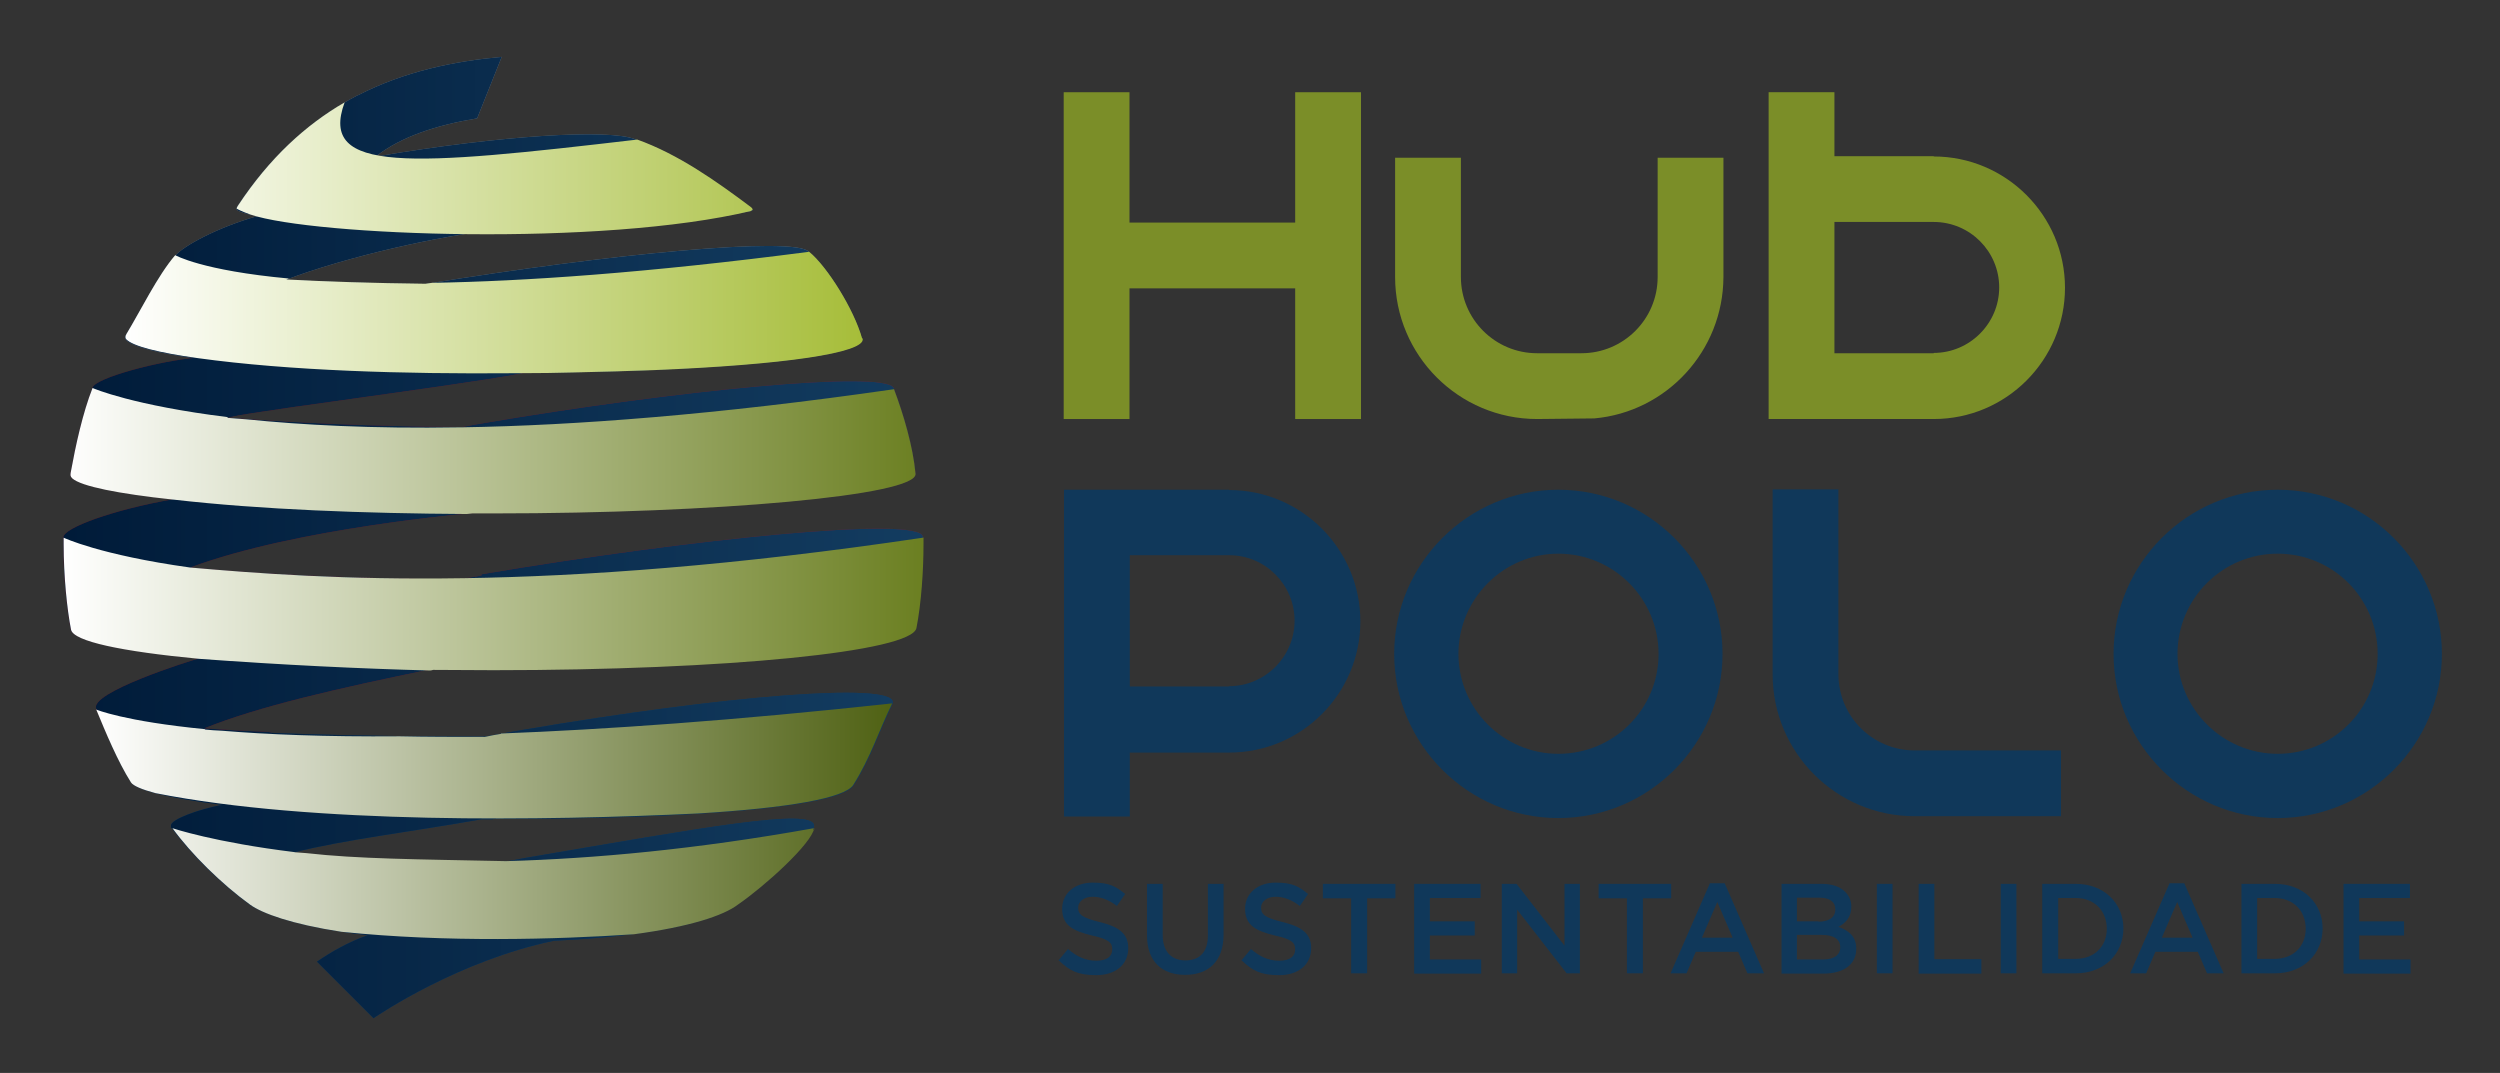<?xml version="1.0" encoding="UTF-8"?>
<svg id="Layer_1" xmlns="http://www.w3.org/2000/svg" xmlns:xlink="http://www.w3.org/1999/xlink" version="1.1" viewBox="0 0 813.2 349">
  <rect x="0" y="0" width="813.2" height="349" fill="#333333" stroke="none"/>
  <!-- Generator: Adobe Illustrator 29.1.0, SVG Export Plug-In . SVG Version: 2.1.0 Build 142)  -->
  <defs>
    <style>
      .st0 {
        fill: url(#linear-gradient2);
      }

      .st1 {
        fill: url(#linear-gradient1);
      }

      .st2 {
        fill: url(#linear-gradient3);
      }

      .st3 {
        fill: url(#linear-gradient5);
      }

      .st4 {
        fill: url(#linear-gradient4);
      }

      .st5 {
        fill: url(#linear-gradient);
      }

      .st6 {
        fill: #7e8081;
      }

      .st7 {
        fill: #10385a;
      }

      .st8 {
        fill: #831c21;
      }

      .st9 {
        fill: #133c60;
      }

      .st10 {
        fill: #7b8e28;
      }
    </style>
    <linearGradient id="linear-gradient" x1="28.7" y1="82.5" x2="280.5" y2="82.5" gradientUnits="userSpaceOnUse">
      <stop offset="0" stop-color="#001b39"/>
      <stop offset="1" stop-color="#133c60"/>
    </linearGradient>
    <linearGradient id="linear-gradient1" x1="20.7" y1="177.1" x2="300.3" y2="177.1" xlink:href="#linear-gradient"/>
    <linearGradient id="linear-gradient2" x1="35.4" y1="278.3" x2="290.5" y2="278.3" xlink:href="#linear-gradient"/>
    <linearGradient id="linear-gradient3" x1="31.3" y1="267.2" x2="290.3" y2="267.2" gradientUnits="userSpaceOnUse">
      <stop offset="0" stop-color="#fff"/>
      <stop offset="1" stop-color="#4f6113"/>
    </linearGradient>
    <linearGradient id="linear-gradient4" x1="20.7" y1="172.2" x2="300.3" y2="172.2" gradientUnits="userSpaceOnUse">
      <stop offset="0" stop-color="#fff"/>
      <stop offset="1" stop-color="#6b7f21"/>
    </linearGradient>
    <linearGradient id="linear-gradient5" x1="40.8" y1="77.3" x2="280.5" y2="77.3" gradientUnits="userSpaceOnUse">
      <stop offset="0" stop-color="#fff"/>
      <stop offset="1" stop-color="#a6bd39"/>
    </linearGradient>
  </defs>
  <path class="st6" d="M81.1,146.7l17.7-9.1c-9-.5-17.4-1-25-1.7h0c22.4-5.8,52.1-7.6,85.1-13.2,2.8-.5,5.6-.9,8.4-1.4,66.1-.3,114.8-5,113-11.3-2.6-9.3-11.3-23.3-17.2-28.1-4.6-5.1-65.4.7-124.8,10.5-16.8-.2-32.4-.7-45.3-1.4,19.6-7.4,49.8-14.4,70.4-16.5h0c44.8,0,69.3-3.5,81-5.9.6-.1.2-.7-.2-1-11.3-8.5-23.9-17.4-37.4-22.2,0,0-.1,0-.2-.1-8.6-3.5-44.7-1.1-83,5.4h-1.1c8-6.2,19.4-10,32.7-12.2l8-20c-15.5,1.4-31.6,4.7-46.8,12.5h-.1c-14.2,7.4-27.5,18.7-39,36-.5.8-.5,1.1-.1,1.4,1.1.7,3.3,1.3,6.5,1.9h0c-13.1,3.7-24.2,9.8-26.7,12.9h0c-5.8,6.5-11.4,18.4-16,25.7-.4.7-.4,1.3,0,1.7,2.2,2.2,10.3,4.3,23.3,6.1-12.4,1-33.5,6.7-34.2,9.8h0c-.5,1.3-1,2.7-1.5,4.1l52.4,16.4Z"/>
  <path class="st8" d="M156.6,187.2c-2.5.4-5,.9-7.5,1.3-33.9-.3-64.5-1.7-87.2-3.9-9,0-4.7,0,0,0,34.4-12.9,91.8-17.7,91.8-17.7h7.3c71.3,0,137.5-5.8,136.8-12.9-.8-8.8-3.9-19.3-7-27.5,0-.1,0-.2-.1-.4-3.6-5.7-70.4.8-133.2,11.5-2.4.4-4.8.8-7.1,1.3-29.3-.2-55.9-1.4-76.5-3.1h0c15.2-3.1,94.5-12.8,101.6-15.7l-132-9-.9.2c3.4,1.8,10.9,3.5,21.7,5-12.4,1-33.5,6.7-34.2,9.8h0c-3.2,8.1-5.5,18.7-7.1,27.5-.1.8-.2,1.2.5,1.9,2.9,2.6,15,5,32.7,6.9-19.3,3.4-35.6,9.3-35.6,12.4,0,.7,0,1.4,0,2.1,0,10.4,1.1,21.2,2.4,27.8.7,3.8,16.4,7.1,41.6,9.5h0c-3,.8-35.7,11.1-33.3,16.4,0,0,0,0,0,0,1.3,3.2,2.8,6.7,4.4,10.2l37.9,1.9s6.9-2.2,14.9-4.6c-8-.3-15.4-.7-22-1.2,17.5-7.1,43.4-13,74.2-19.3h0c6.4,0,12.9.1,19.6.1,75.9,0,136-6,137.6-13.7,1.6-8.2,2.3-18.8,2.3-27.4s0-1.3,0-1.9c0,0,0-.1,0-.2-1.2-6.7-75.4.7-143.6,12.3Z"/>
  <path class="st9" d="M160.4,266.4c68.1,0,112.5-4.1,117.2-10.9,5.8-9.2,8.2-17.4,12.7-26.6,0-.1.1-.4.1-.6-.5-6.4-55-2-119.7,9-4.4.8-8.7,1.5-13,2.3h0c-30.9,0-59.8-.6-82.2-1.8l-40.1,2.5c2.2,5,4.7,10.1,7.3,14.2,1.5,2.4,12,5.1,29.6,7.3-7.6,1.4-16.7,4.7-16.7,6.7s0,.5.3.8c0,0,0,0,0,0,6,8.3,16,18.2,25.3,24.9,4.5,3.2,16.6,7.5,38.4,10-6.2,2.2-11.7,5.3-16.5,8.6l18.4,18.4c2.1-1.4,27.7-18.7,58.7-25.2h0c33.2-1.5,52.8-6.6,59.6-11.8,8.7-6,23.9-19.7,24.8-24.9,0,0,0,.2,0,.3,0,0,0,.2-.1.3l.3-.9s0,0,0,0c0-.2,0-.3,0-.5-.5-5.8-35.6.6-93.6,10.5-2.2.4-4.3.8-6.4,1.2h0c-26.5-.2-50.2.9-69.3-2.9,16.6-4.2,37.6-6.6,61.1-10.8,1.3,0,2.6,0,3.9,0Z"/>
  <path class="st5" d="M81.1,146.7l17.7-9.1c-9-.5-17.4-1-25-1.7h0c22.4-5.8,52.1-7.6,85.1-13.2,2.8-.5,5.6-.9,8.4-1.4,66.1-.3,114.8-5,113-11.3-2.6-9.3-11.3-23.3-17.2-28.1-4.6-5.1-65.4.7-124.8,10.5-16.8-.2-32.4-.7-45.3-1.4,19.6-7.4,49.8-14.4,70.4-16.5h0c44.8,0,69.3-3.5,81-5.9.6-.1.2-.7-.2-1-11.3-8.5-23.9-17.4-37.4-22.2,0,0-.1,0-.2-.1-8.6-3.5-44.7-1.1-83,5.4h-1.1c8-6.2,19.4-10,32.7-12.2l8-20c-15.5,1.4-31.6,4.7-46.8,12.5h-.1c-14.2,7.4-27.5,18.7-39,36-.5.8-.5,1.1-.1,1.4,1.1.7,3.3,1.3,6.5,1.9h0c-13.1,3.7-24.2,9.8-26.7,12.9h0c-5.8,6.5-11.4,18.4-16,25.7-.4.7-.4,1.3,0,1.7,2.2,2.2,10.3,4.3,23.3,6.1-12.4,1-33.5,6.7-34.2,9.8h0c-.5,1.3-1,2.7-1.5,4.1l52.4,16.4Z"/>
  <path class="st1" d="M156.6,187.2c-2.5.4-5,.9-7.5,1.3-33.9-.3-64.5-1.7-87.2-3.9-9,0-4.7,0,0,0,34.4-12.9,91.8-17.7,91.8-17.7h7.3c71.3,0,137.5-5.8,136.8-12.9-.8-8.8-3.9-19.3-7-27.5,0-.1,0-.2-.1-.4-3.6-5.7-70.4.8-133.2,11.5-2.4.4-4.8.8-7.1,1.3-29.3-.2-55.9-1.4-76.5-3.1h0c15.2-3.1,94.5-12.8,101.6-15.7l-132-9-.9.2c3.4,1.8,10.9,3.5,21.7,5-12.4,1-33.5,6.7-34.2,9.8h0c-3.2,8.1-5.5,18.7-7.1,27.5-.1.8-.2,1.2.5,1.9,2.9,2.6,15,5,32.7,6.9-19.3,3.4-35.6,9.3-35.6,12.4,0,.7,0,1.4,0,2.1,0,10.4,1.1,21.2,2.4,27.8.7,3.8,16.4,7.1,41.6,9.5h0c-3,.8-35.7,11.1-33.3,16.4,0,0,0,0,0,0,1.3,3.2,2.8,6.7,4.4,10.2l37.9,1.9s6.9-2.2,14.9-4.6c-8-.3-15.4-.7-22-1.2,17.5-7.1,43.4-13,74.2-19.3h0c6.4,0,12.9.1,19.6.1,75.9,0,136-6,137.6-13.7,1.6-8.2,2.3-18.8,2.3-27.4s0-1.3,0-1.9c0,0,0-.1,0-.2-1.2-6.7-75.4.7-143.6,12.3Z"/>
  <path class="st0" d="M160.4,266.4c68.1,0,112.5-4.1,117.2-10.9,5.8-9.2,8.2-17.4,12.7-26.6,0-.1.1-.4.1-.6-.5-6.4-55-2-119.7,9-4.4.8-8.7,1.5-13,2.3h0c-30.9,0-59.8-.6-82.2-1.8l-40.1,2.5c2.2,5,4.7,10.1,7.3,14.2,1.5,2.4,12,5.1,29.6,7.3-7.6,1.4-16.7,4.7-16.7,6.7s0,.5.3.8c0,0,0,0,0,0,6,8.3,16,18.2,25.3,24.9,4.5,3.2,16.6,7.5,38.4,10-6.2,2.2-11.7,5.3-16.5,8.6l18.4,18.4c2.1-1.4,27.7-18.7,58.7-25.2h0c33.2-1.5,52.8-6.6,59.6-11.8,8.7-6,23.9-19.7,24.8-24.9,0,0,0,.2,0,.3,0,0,0,.2-.1.3l.3-.9s0,0,0,0c0-.2,0-.3,0-.5-.5-5.8-35.6.6-93.6,10.5-2.2.4-4.3.8-6.4,1.2h0c-26.5-.2-50.2.9-69.3-2.9,16.6-4.2,37.6-6.6,61.1-10.8,1.3,0,2.6,0,3.9,0Z"/>
  <path class="st2" d="M264.5,269.9l.2-.5c-38.3,6.9-71.6,9.9-99.7,10.7,0,0-.1,0-.2,0h0c-.3,0-.6,0-.9,0-28.5-.6-47.5-.7-64.3-2.6-1.4-.1-2.7-.2-4-.3.1,0,.3,0,.4,0-26.3-3.2-39.9-7.8-39.9-7.8,0,0,0,0,0,0,6,8.3,16,18.2,25.3,24.9,3.9,2.8,13.4,6.3,29.7,8.8,34.1,3.5,69.8,2.5,95.1.8,17.9-2.4,29.1-6,33.9-9.7,8.7-6,23.9-19.7,24.8-24.9,0,0,0,.2,0,.3,0,.1,0,.2-.1.3ZM163,238.7c-1.8.3-3.5.6-5.3,1h0c-9.4,0-18.7,0-27.6-.2-24.5.2-43.4-.6-57.8-1.8-2-.1-3.9-.2-5.8-.4,0,0,.2,0,.3-.1-26.6-2.6-35.5-6.4-35.5-6.4,0,0,0,0,0,0,3.1,7.5,7,16.9,11.3,23.7.7,1.1,3.5,2.3,8,3.5,51.1,10.1,126.3,9,176.6,6.6,29.4-1.8,47.4-5,50.3-9.2,5.8-9.2,8.2-17.4,12.7-26.6-51.6,5.6-93.5,8.5-127.3,9.8Z"/>
  <path class="st4" d="M300.2,174.9c-123.6,18.4-195.2,13.5-238.4,9.7-8.9,0-4.8,0,0,0-29.4-4.1-41.1-9.7-41.1-9.7,0,.7,0,1.4,0,2.1,0,10.4,1.1,21.2,2.4,27.8.7,3.8,16.4,7.1,41.6,9.5h0c27.3,2,52.4,3.2,75.2,3.8.3,0,.6-.1,1-.2h0c6.4,0,12.9.1,19.6.1,75.9,0,136-6,137.6-13.7,1.6-8.2,2.3-18.8,2.3-27.4s0-1.3,0-1.9c0,0,0-.1,0-.2ZM56.3,162.5c28.7,3.3,62.4,4.5,95.5,4.7,1.2-.1,1.9-.2,1.9-.2h7.3c71.3,0,137.5-5.8,136.8-12.9-.8-8.8-3.9-19.3-7-27.5-57.5,8.3-103.8,11.8-140.4,12.4,0,0,0,0-.1,0h-.6c-28.9.5-51.8-.8-69.5-2.6-2.2-.2-4.3-.3-6.4-.5h0c.1,0,.3-.1.4-.2-30.8-3.8-43.7-9.3-44.1-9.5h0c-3.2,8.1-5.5,18.7-7.1,27.5-.1.8-.2,1.2.5,1.9,2.9,2.6,15,5,32.7,6.9Z"/>
  <path class="st3" d="M244.5,68.4c.6-.1.2-.7-.2-1-11.2-8.4-23.6-17.2-37-22-73.5,8.6-103.8,11.2-95.2-12.1-12.6,7.3-24.4,18-34.7,33.6-.3.4-.4.7-.4,1,0,0,1.6.9,4.5,1.9,20.5,6.9,114.2,10.5,162.9-1.2ZM280.4,110c-2.6-9.3-11.3-23.3-17.2-28.1-52.9,6.9-92.8,9.6-122.7,10.1l-2.1.3c-16.8-.2-32.4-.7-45.3-1.4.3-.1.6-.2.9-.3-28.4-2.6-37-7.6-37-7.6,0,0,0,0,0,0-5.7,6.6-11.4,18.3-15.9,25.7-.4.7-.4,1.3,0,1.7,2.2,2.2,10.3,4.3,23.3,6.1,29.7,4.1,67,5.2,102.6,4.9.1,0,.3,0,.5,0,7.2,0,14.3-.1,21.1-.3,8.2-.2,16.2-.4,23.9-.7,42-1.7,69.4-5.6,68.1-10.3Z"/>
  <path class="st7" d="M740.9,159.3c-29.4,0-53.4,24-53.4,53.4s24,53.4,53.4,53.4,53.4-24,53.4-53.4-24-53.4-53.4-53.4ZM740.9,245.2c-17.9,0-32.6-14.6-32.6-32.5,0-18,14.6-32.6,32.6-32.6s32.5,14.6,32.5,32.6-14.6,32.5-32.5,32.5Z"/>
  <path class="st7" d="M622.8,265.5h47.6v-21.4h-47.6c-13.7,0-24.8-11.1-24.8-24.8v-60.1h-21.4v60.1c0,25.5,20.7,46.2,46.2,46.2Z"/>
  <path class="st7" d="M399.8,159.3h-53.7v106.3h21.4v-20.8h32.3c23.6,0,42.7-19.2,42.7-42.7s-19.2-42.7-42.7-42.7ZM399.8,223.3h-32.3v-42.7h32.3c11.8,0,21.3,9.6,21.3,21.3s-9.6,21.3-21.3,21.3Z"/>
  <path class="st7" d="M506.9,159.3c-29.4,0-53.4,24-53.4,53.4,0,29.4,24,53.4,53.4,53.4s53.4-24,53.4-53.4-24-53.4-53.4-53.4ZM506.9,245.2c-17.9,0-32.5-14.6-32.5-32.5s14.6-32.6,32.5-32.6,32.6,14.6,32.6,32.6-14.6,32.5-32.6,32.5Z"/>
  <g>
    <path class="st7" d="M344.3,312.4l3.1-3.7c2.8,2.4,5.6,3.8,9.2,3.8s5.2-1.5,5.2-3.7h0c0-2.2-1.2-3.3-6.6-4.5-6.2-1.5-9.7-3.3-9.7-8.7h0c0-5.1,4.2-8.5,9.9-8.5s7.6,1.3,10.6,3.7l-2.7,3.9c-2.6-2-5.2-3-7.9-3s-4.7,1.5-4.7,3.5h0c0,2.3,1.3,3.3,6.9,4.7,6.2,1.5,9.4,3.7,9.4,8.5h0c0,5.5-4.3,8.8-10.4,8.8s-8.7-1.5-12.1-4.7Z"/>
    <path class="st7" d="M373.1,304.3v-16.8h5.1v16.6c0,5.4,2.8,8.3,7.4,8.3s7.3-2.7,7.3-8.1v-16.8h5.1v16.5c0,8.7-4.9,13.1-12.5,13.1s-12.4-4.4-12.4-12.8Z"/>
    <path class="st7" d="M403.8,312.4l3.1-3.7c2.8,2.4,5.6,3.8,9.2,3.8s5.2-1.5,5.2-3.7h0c0-2.2-1.2-3.3-6.6-4.5-6.2-1.5-9.7-3.3-9.7-8.7h0c0-5.1,4.2-8.5,9.9-8.5s7.6,1.3,10.6,3.7l-2.7,3.9c-2.6-2-5.2-3-7.9-3s-4.7,1.5-4.7,3.5h0c0,2.3,1.3,3.3,6.9,4.7,6.2,1.5,9.4,3.7,9.4,8.5h0c0,5.5-4.3,8.8-10.4,8.8s-8.7-1.5-12.1-4.7Z"/>
    <path class="st7" d="M439.5,292.2h-9.2v-4.7h23.6v4.7h-9.2v24.4h-5.2v-24.4Z"/>
    <path class="st7" d="M460,287.5h21.6v4.6h-16.5v7.6h14.6v4.6h-14.6v7.8h16.7v4.6h-21.8v-29.1Z"/>
    <path class="st7" d="M488.6,287.5h4.7l15.6,20.1v-20.1h5v29.1h-4.3l-16.1-20.7v20.7h-5v-29.1Z"/>
    <path class="st7" d="M529.2,292.2h-9.2v-4.7h23.6v4.7h-9.2v24.4h-5.2v-24.4Z"/>
    <path class="st7" d="M556.3,287.3h4.7l12.8,29.3h-5.4l-3-7h-13.8l-3,7h-5.2l12.8-29.3ZM563.6,305l-5-11.6-5,11.6h10Z"/>
    <path class="st7" d="M579.5,287.5h13.1c3.3,0,5.9.9,7.6,2.6,1.3,1.3,2,2.9,2,4.8h0c0,3.6-2,5.4-4.2,6.6,3.4,1.2,5.8,3.1,5.8,7.1h0c0,5.3-4.3,8.1-10.8,8.1h-13.5v-29.1ZM591.5,299.8c3.3,0,5.5-1.3,5.5-4h0c0-2.4-1.8-3.8-5.1-3.8h-7.4v7.7h7ZM593,312.1c3.5,0,5.6-1.4,5.6-4h0c0-2.5-2-4-6-4h-8.1v8h8.5Z"/>
    <path class="st7" d="M610.5,287.5h5.1v29.1h-5.1v-29.1Z"/>
    <path class="st7" d="M624.1,287.5h5.1v24.5h15.3v4.7h-20.4v-29.1Z"/>
    <path class="st7" d="M650.8,287.5h5.1v29.1h-5.1v-29.1Z"/>
    <path class="st7" d="M664.3,287.5h10.9c9.2,0,15.5,6.3,15.5,14.5h0c0,8.3-6.3,14.6-15.5,14.6h-10.9v-29.1ZM675.2,311.9c6.1,0,10.1-4.1,10.1-9.8h0c0-5.8-4-10-10.1-10h-5.7v19.8h5.7Z"/>
    <path class="st7" d="M705.8,287.3h4.7l12.8,29.3h-5.4l-3-7h-13.8l-3,7h-5.2l12.8-29.3ZM713.2,305l-5-11.6-5,11.6h10Z"/>
    <path class="st7" d="M729.1,287.5h10.9c9.2,0,15.5,6.3,15.5,14.5h0c0,8.3-6.3,14.6-15.5,14.6h-10.9v-29.1ZM739.9,311.9c6.1,0,10.1-4.1,10.1-9.8h0c0-5.8-4-10-10.1-10h-5.7v19.8h5.7Z"/>
    <path class="st7" d="M762.3,287.5h21.6v4.6h-16.5v7.6h14.6v4.6h-14.6v7.8h16.7v4.6h-21.8v-29.1Z"/>
  </g>
  <polygon class="st10" points="421.3 72.4 367.4 72.4 367.4 30 346 30 346 136.3 367.4 136.3 367.4 93.8 421.3 93.8 421.3 136.3 442.7 136.3 442.7 30 421.3 30 421.3 72.4"/>
  <path class="st10" d="M539.2,90.1c0,13.7-11.1,24.8-24.8,24.8h-14.4c-13.7,0-24.8-11.1-24.8-24.8v-38.8h-21.4v38.8c0,25.5,20.7,46.2,46.2,46.2l18.6-.2c23.5-2.1,41.9-21.9,42-46v-38.8h-21.4v38.8Z"/>
  <path class="st10" d="M629,50.8h-32.3v-20.8h-21.4v106.3h53.7c23.6,0,42.7-19.2,42.7-42.7s-19.2-42.7-42.7-42.7ZM629,114.9h-32.3v-42.7h32.3c11.8,0,21.3,9.6,21.3,21.3s-9.6,21.3-21.3,21.3Z"/>
</svg>